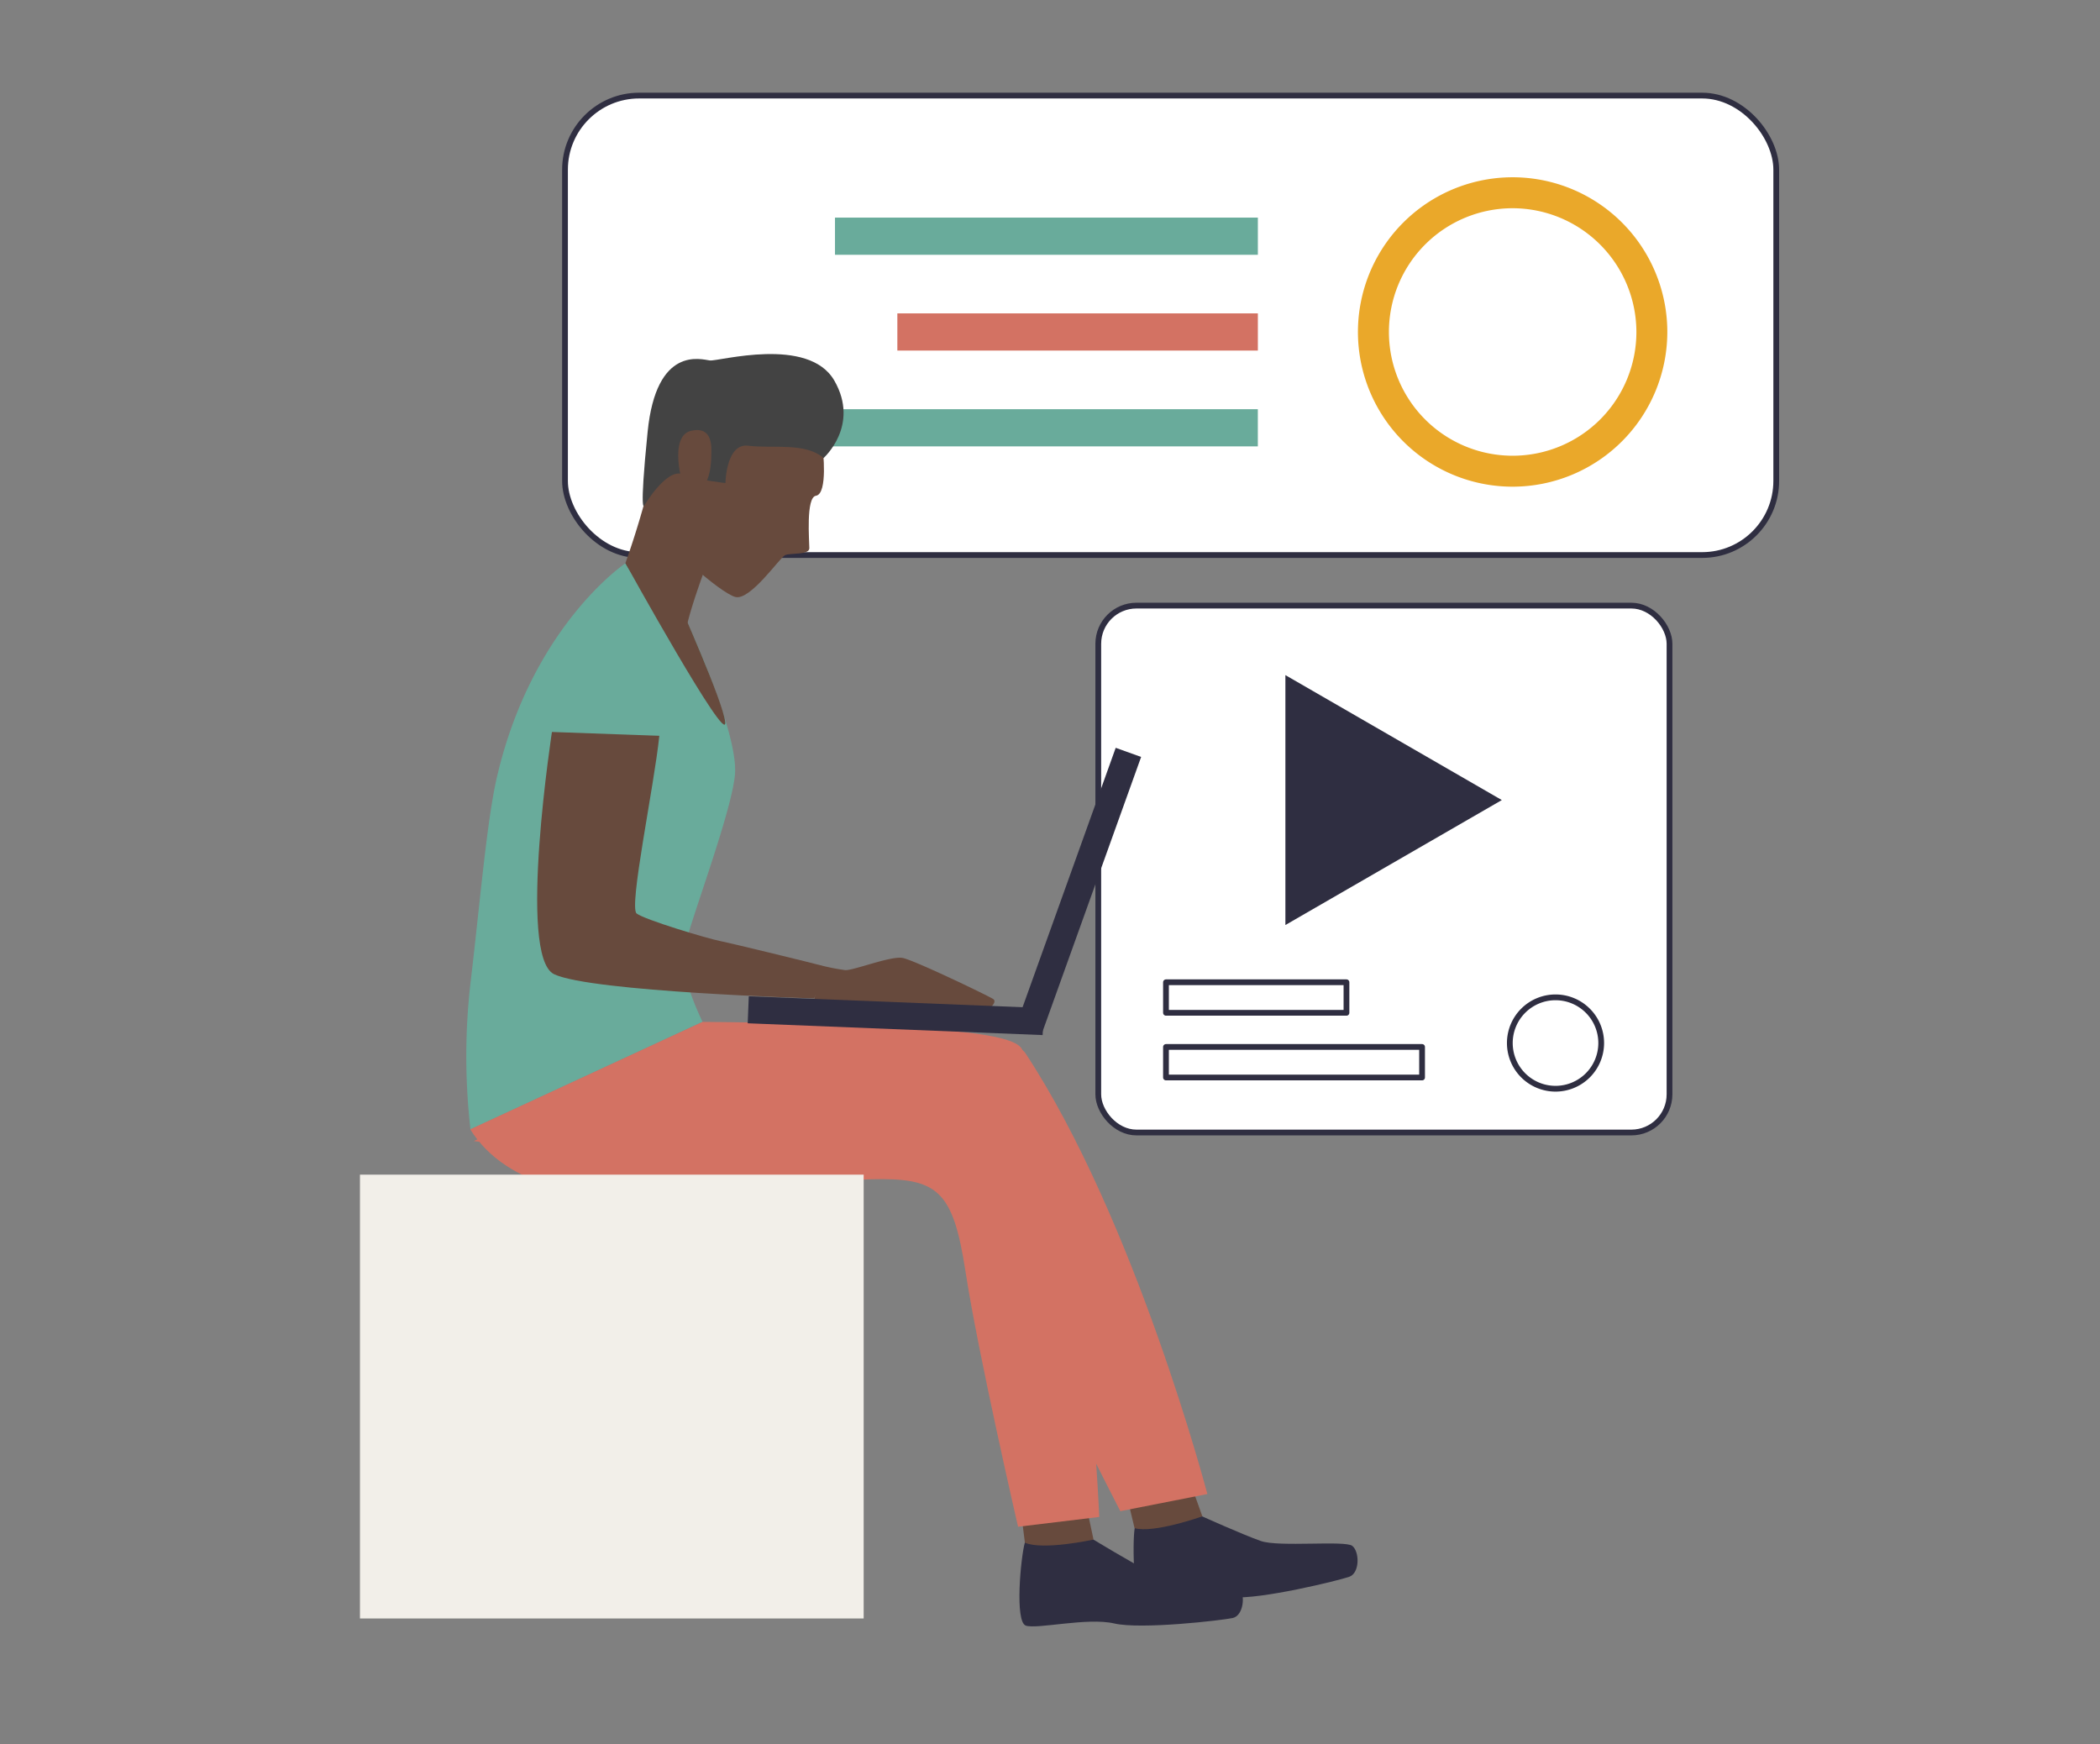 <svg xmlns="http://www.w3.org/2000/svg" viewBox="0 0 728.6 605.1"><rect x="0" y="0" width="728.6" height="605.1" fill="#808080" stroke="none"/><rect x="196.03" y="33.16" width="420.24" height="159.39" rx="25.71" stroke-width="2" stroke="#2f2e41" stroke-linecap="round" stroke-linejoin="round" fill="#fff"/><path d="M524.82,168.84a53.67,53.67,0,1,1,53.66-53.67A53.72,53.72,0,0,1,524.82,168.84Zm0-96.6a42.93,42.93,0,1,0,42.93,42.93A43,43,0,0,0,524.82,72.24Z" fill="#eaa82a"/><rect x="289.7" y="75.49" width="146.72" height="12.9" fill="#69ab9b"/><rect x="311.34" y="108.72" width="125.08" height="12.9" fill="#d37263"/><rect x="235.29" y="141.96" width="201.12" height="12.9" fill="#69ab9b"/><rect x="381.05" y="210.1" width="198.19" height="182.79" rx="13.24" stroke-width="2" stroke="#2f2e41" stroke-linecap="round" stroke-linejoin="round" fill="#fff"/><rect x="404.54" y="340.77" width="62.62" height="10.59" stroke-width="2" stroke="#2f2e41" stroke-linecap="round" stroke-linejoin="round" fill="#fff"/><rect x="404.54" y="363.21" width="88.85" height="10.59" stroke-width="2" stroke="#2f2e41" stroke-linecap="round" stroke-linejoin="round" fill="#fff"/><path d="M555.54,361.87A15.85,15.85,0,1,1,539.69,346,15.85,15.85,0,0,1,555.54,361.87Z" fill="#fff" stroke="#2f2e41" stroke-linecap="round" stroke-linejoin="round" stroke-width="2"/><polygon points="521.06 277.56 445.97 234.21 445.97 320.91 521.06 277.56" fill="#2f2e41"/><path d="M417.16,526.08s14,6.32,20.28,8.52,29.18-.28,31.73,1.69,2.65,9.4-1,10.71-31.07,8-40.61,7.09-26.35,5.48-30.36,4.64-4.37-23.35-3.52-28.55S417.16,526.08,417.16,526.08Z" fill="#2f2e41"/><path d="M413.94,517.05l3.22,9s-16.89,6-23.52,4.1l-2.21-9.2Z" fill="#674a3d"/><path d="M379.38,534.11s13.22,8.06,19.19,11,29,3.44,31.32,5.72,1.6,9.67-2.2,10.49-31.74,4.06-41.12,1.89-26.77,2.09-30.66.75-1.75-23.75-.34-28.79S379.38,534.11,379.38,534.11Z" fill="#2f2e41"/><path d="M377.4,524.73l2,9.38s-17.44,3.83-23.81,1.09l-1.18-9.42Z" fill="#674a3d"/><path d="M244.92,355.85s60.27.53,67.66,1.57c8,1.14,39.37,2.15,43.15,7.89,38.23,58,63.17,153,63.17,153l-30.2,5.94s-29.22-56.61-41.45-86c-11-26.4-20.39-33.19-43.46-32.61s-96.85-4.5-139.4-9.77Z" fill="#d37263"/><path d="M238.55,216.13s17.88,38.49,16.43,52.79-16.83,53.92-17.92,61.89,6.7,23.7,6.7,23.7l-80.53,37.28a222.77,222.77,0,0,1,0-50.71c3.25-27.14,5.64-56.32,9.22-71.66,12.21-52.34,44.53-74,44.53-74Z" fill="#69ab9b"/><path d="M243.76,354.51s60.27.53,67.66,1.58c8,1.13,40.08,1.68,43.15,7.89,21.91,44.23,26.82,162.28,26.82,162.28l-28.17,3.4S339.37,469.75,335,441.22s-9.77-32.69-32.84-32.11-113.43,23.69-139-17.32Z" fill="#d37263"/><path d="M191.71,252.49c.18-7.46,4.51-39.62,22.65-37.42s16,24,14.37,40.38c-1.76,17.18-10.67,59.3-7.84,61.47s24.36,8.63,29,9.56,32.53,7.77,34.83,8.41-2.25,11.48-2.25,11.48-77.29-2.27-90.21-8.39S191.71,252.49,191.71,252.49Z" fill="#674a3d"/><path d="M284.71,334.89a75.22,75.22,0,0,0,8.51,1.66c2.76.22,15.87-5,19.95-4.22s30.29,13.4,31.47,14.29-.7,2.63-.7,2.63L282.46,347Z" fill="#674a3d"/><rect x="259.22" y="347.5" width="102.33" height="9.37" transform="matrix(1, 0.04, -0.04, 1, 14.47, -12.24)" fill="#2f2e41"/><rect x="323.07" y="304.51" width="102.33" height="9.37" transform="translate(-43.25 556.91) rotate(-70.25)" fill="#2f2e41"/><path d="M285.44,155.52s1.93,15.8-2.35,16.47c-3.54.54-2.29,15.8-2.29,18.21s-6.64,1.57-8.45,2.41-12.1,15.93-17.27,14.48-24.53-18-28.15-26.75,2.59-39.36,11.4-49.85S281.94,127.86,285.44,155.52Z" fill="#674a3d"/><path d="M245.12,195.9s-.52,1.38-1.29,3.53c-.57,1.59-1.27,3.58-2,5.75-2,5.89-4.12,13-4.28,16.51-.31,6.51-20.57-26.3-20.57-26.3a314.2,314.2,0,0,0,11.83-42.88C233.35,129.4,245.12,195.9,245.12,195.9Z" fill="#674a3d"/><path d="M285.74,158.9s12.7-11.28,3.74-26.85-40.2-6.63-43.19-7-18.57-5.31-21.59,24.73-1.12,25.53-1.12,25.53,7.66-12.89,13.12-10.81,15,3.07,15,3.07.18-14,8-12.94S279.52,153.35,285.74,158.9Z" fill="#434343"/><path d="M190.33,253.89l41.43,1.49s6.43-43.1-17.38-42.27S190.33,253.89,190.33,253.89Z" fill="#69ab9b"/><path d="M246.8,157.58c0-1.92.79-9.93-7.05-8.12s-3.12,19.32-2.11,19.92S246.61,173.78,246.8,157.58Z" fill="#674a3d"/><rect x="124.89" y="407.51" width="174.76" height="153.97" fill="#f2efe9"/><path d="M217,195.39s35.55,64.24,34.62,55.13c-.72-7.12-16.12-41.5-16.12-41.5Z" fill="#674a3d"/></svg>
